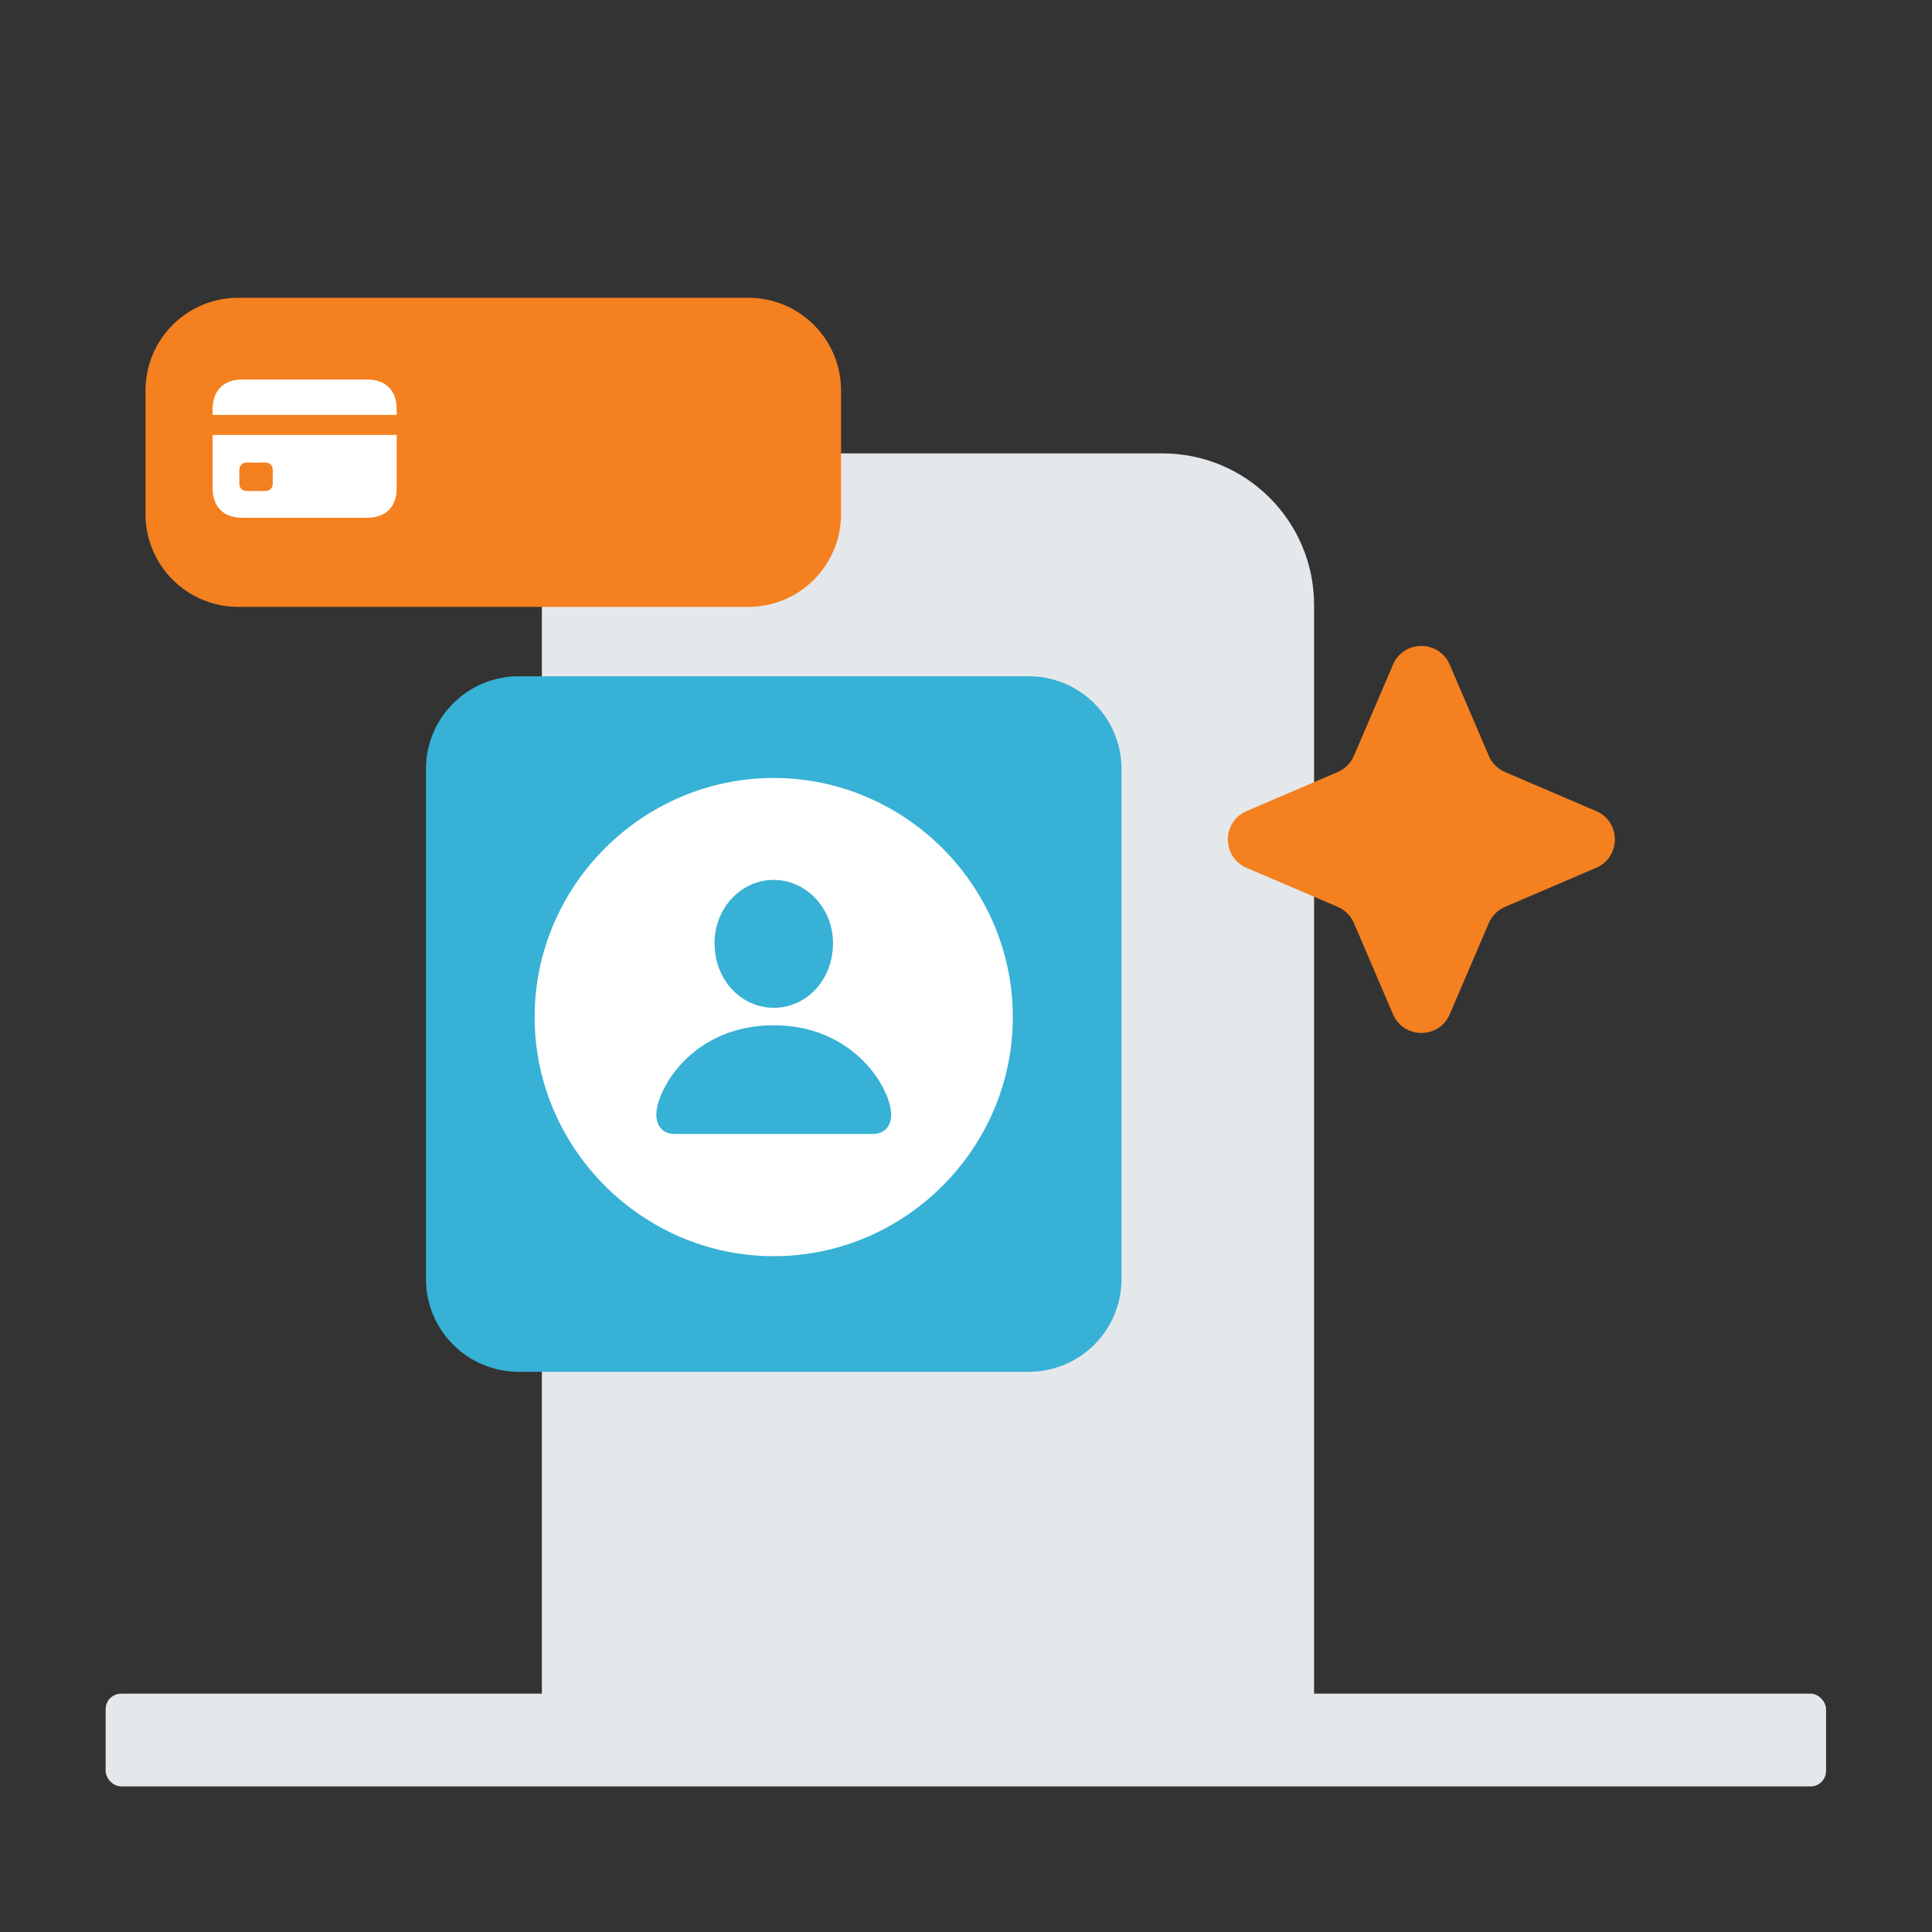 <svg viewBox="0 0 250 250" xmlns="http://www.w3.org/2000/svg"><rect x="0" y="0" width="250" height="250" fill="#333333" stroke="none"/><path d="m150.43 58.67h-60.86c-12.81 0-19.45 6.88-19.45 19.61v145.03c0 1.1.9 2 2 2h95.92c1.1 0 2-.9 2-2v-145.03c0-10.83-8.78-19.61-19.61-19.61z" fill="#e4e8eb"/><rect fill="#e4e8eb" height="12" rx="2" width="222.62" x="13.67" y="219.16"/><path d="m145.12 165.51v-66c0-6.63-5.37-12-12-12h-66c-6.63 0-12 5.37-12 12v66c0 6.63 5.37 12 12 12h66c6.63 0 12-5.37 12-12z" fill="#37b1d5"/><path d="m69.18 131.61c0-16.99 13.95-30.94 30.94-30.94s30.94 13.95 30.94 30.94-13.95 30.94-30.94 30.94-30.94-13.97-30.94-30.94zm43.8 15.12c1.55 0 2.34-1.11 2.34-2.49 0-3.25-4.69-11.57-15.21-11.57s-15.18 8.32-15.18 11.57c0 1.38.76 2.49 2.34 2.49h25.69zm-5.19-24.7c0-4.48-3.43-8.17-7.68-8.17s-7.65 3.69-7.65 8.17c0 4.78 3.43 8.35 7.65 8.38 4.25 0 7.68-3.6 7.68-8.38z" fill="#fff"/><path d="m108.83 66.53v-16c0-6.63-5.37-12-12-12h-66c-6.63 0-12 5.37-12 12v16c0 6.63 5.37 12 12 12h66c6.63 0 12-5.37 12-12z" fill="#f4801f"/><path d="m51.33 52.94v.75h-23.82v-.75c0-2.41 1.42-3.83 3.83-3.83h16.16c2.42 0 3.83 1.42 3.83 3.83zm-23.82 10.23v-6.89h23.82v6.89c0 2.41-1.41 3.83-3.83 3.83h-16.16c-2.41 0-3.83-1.42-3.83-3.83zm6.82.37c.57 0 .96-.39.96-.94v-1.81c0-.55-.39-.94-.96-.94h-2.4c-.57 0-.96.39-.96.94v1.81c0 .55.39.94.96.94z" fill="#fff"/><path d="m194.75 117.35 11.79-5.05c3.23-1.39 3.23-5.97 0-7.35l-11.79-5.05c-.94-.4-1.7-1.16-2.1-2.1l-5.05-11.79c-1.39-3.23-5.97-3.23-7.35 0l-5.05 11.79c-.4.94-1.16 1.7-2.1 2.1l-11.79 5.05c-3.23 1.39-3.23 5.97 0 7.35l11.79 5.05c.94.4 1.7 1.16 2.1 2.1l5.05 11.79c1.39 3.23 5.97 3.23 7.35 0l5.05-11.79c.4-.94 1.16-1.7 2.1-2.1z" fill="#f4801f"/></svg>